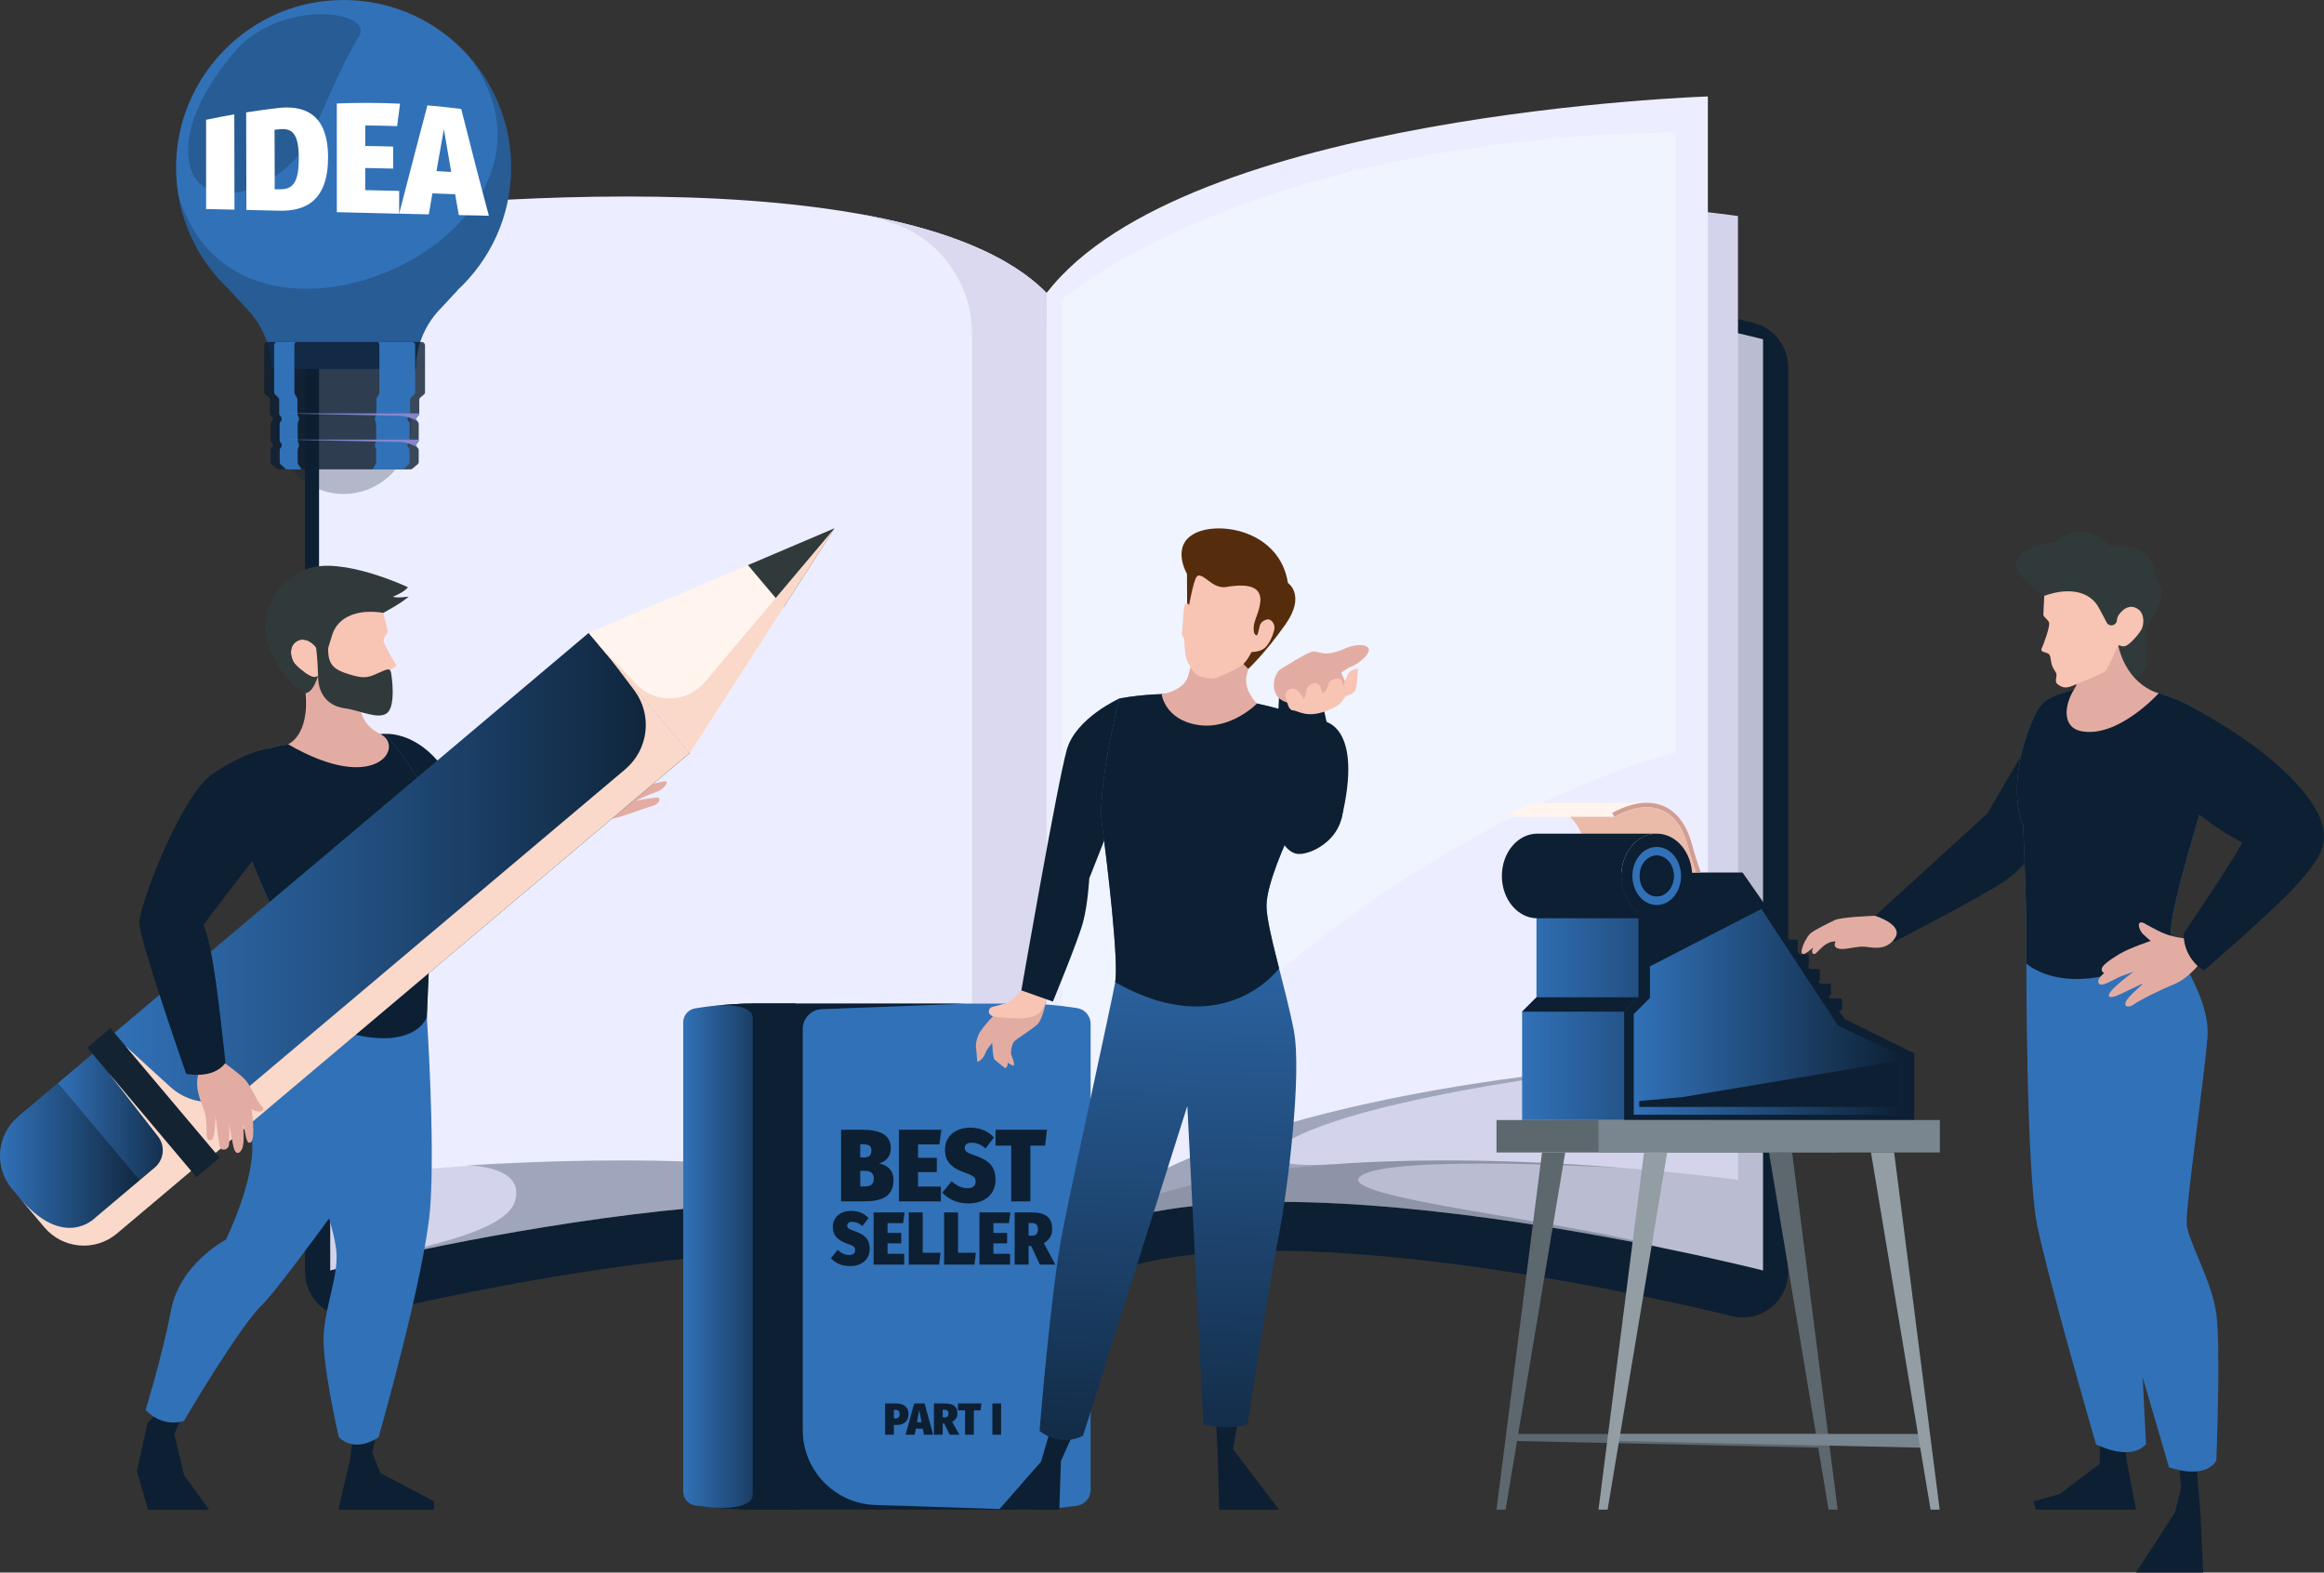 <svg xmlns="http://www.w3.org/2000/svg" xmlns:xlink="http://www.w3.org/1999/xlink" viewBox="0 0 1501.24 1015.74"><rect x="0" y="0" width="1501.24" height="1015.74" fill="#333333" stroke="none"/><defs><style>      .cls-1 {        fill: #f0f4ff;      }      .cls-1, .cls-2, .cls-3, .cls-4, .cls-5, .cls-6, .cls-7, .cls-8, .cls-9, .cls-10, .cls-11, .cls-12, .cls-13, .cls-14, .cls-15, .cls-16, .cls-17, .cls-18, .cls-19, .cls-20, .cls-21, .cls-22, .cls-23, .cls-24, .cls-25, .cls-26, .cls-27, .cls-28, .cls-29 {        stroke-width: 0px;      }      .cls-2 {        fill: #fff5ee;      }      .cls-3 {        fill: #552c0c;      }      .cls-4 {        fill: #dad9f0;      }      .cls-5 {        fill: url(#linear-gradient);      }      .cls-6 {        fill: #d19e90;      }      .cls-7 {        fill: #313a3b;      }      .cls-8 {        fill: url(#linear-gradient-6);      }      .cls-9 {        fill: #d3d4eb;      }      .cls-10, .cls-30 {        opacity: .8;      }      .cls-10, .cls-19, .cls-26 {        fill: #0d1f32;      }      .cls-11 {        fill: #babdd1;      }      .cls-31 {        isolation: isolate;      }      .cls-12 {        fill: #939da4;      }      .cls-13 {        fill: #f8c4b4;      }      .cls-14 {        fill: url(#linear-gradient-5);      }      .cls-15 {        fill: #3171b8;      }      .cls-16 {        fill: #8686cc;      }      .cls-17 {        fill: #e3aca3;      }      .cls-18 {        fill: #fff;      }      .cls-20 {        fill: url(#linear-gradient-2);      }      .cls-21 {        fill: url(#linear-gradient-7);      }      .cls-22 {        fill: url(#linear-gradient-3);      }      .cls-23 {        fill: #ebbbaa;      }      .cls-24 {        fill: #eceeff;      }      .cls-25 {        fill: #79858f;      }      .cls-26 {        opacity: .26;      }      .cls-27 {        fill: #fad9ca;      }      .cls-28 {        fill: url(#linear-gradient-4);      }      .cls-29 {        fill: #5c676e;      }      .cls-32 {        mix-blend-mode: multiply;      }    </style><linearGradient id="linear-gradient" x1="441.33" y1="811.72" x2="513.92" y2="811.72" gradientUnits="userSpaceOnUse"><stop offset="0" stop-color="#3171b8"></stop><stop offset="1" stop-color="#0d1f32"></stop></linearGradient><linearGradient id="linear-gradient-2" x1="73.87" y1="576.75" x2="445.63" y2="576.75" gradientTransform="translate(-348.62 403.54) rotate(-49.86)" xlink:href="#linear-gradient"></linearGradient><linearGradient id="linear-gradient-3" x1="37.3" y1="727.99" x2="123.48" y2="727.99" gradientTransform="translate(-527.98 320.16) rotate(-49.86)" xlink:href="#linear-gradient"></linearGradient><linearGradient id="linear-gradient-4" x1="0" y1="752.11" x2="101.05" y2="752.11" xlink:href="#linear-gradient"></linearGradient><linearGradient id="linear-gradient-5" x1="983.24" y1="643.51" x2="1170.67" y2="643.51" xlink:href="#linear-gradient"></linearGradient><linearGradient id="linear-gradient-6" x1="1055.35" y1="653.57" x2="1231.53" y2="653.57" xlink:href="#linear-gradient"></linearGradient><linearGradient id="linear-gradient-7" x1="762.36" y1="539.95" x2="748.75" y2="1002.57" xlink:href="#linear-gradient"></linearGradient></defs><g class="cls-31"><g id="Layer_1" data-name="Layer 1"><g><g><path class="cls-19" d="M1133,208.66c-7.03-1.8-173.85-43.97-311.65-43.97h0c-64.64,0-112.47,9.21-145.25,28.02-32.78-18.81-80.61-28.02-145.25-28.02-137.8,0-304.62,42.18-311.66,43.97-13.02,3.32-22.13,15.05-22.13,28.49v584.41c0,9.08,4.2,17.65,11.36,23.22,5.21,4.05,11.58,6.19,18.04,6.19,2.43,0,4.86-.3,7.26-.91,1.65-.42,166.81-42.15,297.11-42.15,78.46,0,111.75,14.75,125.86,27.13.02.01.03.02.05.04,1.22,1.07,2.55,2.01,3.95,2.87.44.27.89.48,1.34.73.64.35,1.24.74,1.91,1.04.46.21.93.36,1.39.54.28.11.56.23.85.33,1.44.52,2.91.92,4.39,1.2.26.05.53.08.79.13,1.57.25,3.14.42,4.71.42h0s0,0,0,0c1.57,0,3.15-.17,4.71-.42.26-.04.53-.08.79-.13,1.48-.28,2.94-.68,4.39-1.2.29-.1.57-.22.85-.33.46-.18.93-.33,1.39-.54.67-.3,1.27-.69,1.91-1.04.45-.24.91-.46,1.34-.73,1.4-.86,2.73-1.81,3.95-2.87.02-.01.03-.02.05-.04,14.11-12.38,47.4-27.13,125.83-27.13,130.34,0,295.49,41.73,297.15,42.15,2.4.61,4.84.91,7.26.91,6.47,0,12.83-2.13,18.04-6.19,7.17-5.57,11.36-14.14,11.36-23.22V237.15c0-13.44-9.11-25.17-22.13-28.49Z"></path><path class="cls-9" d="M213.31,219.14v601.49s366.29-93.5,462.78-8.88V210.26c-96.49-84.62-462.78,8.88-462.78,8.88Z"></path><path class="cls-11" d="M1138.87,219.14v601.49s-366.29-93.5-462.78-8.88V210.26c96.49-84.62,462.78,8.88,462.78,8.88Z"></path><path class="cls-24" d="M206.1,139.52v622.62s372-50.16,469.99,49.72V189.24c-97.99-99.88-469.99-49.72-469.99-49.72Z"></path><path class="cls-4" d="M676.09,811.87V189.24c-26.13-26.63-71.75-42.59-124.6-51.69,5.92,1.12,15.53,3.28,26.46,7.08,29.8,10.36,49.91,38.84,49.91,70.94v565.52c19.51,8.18,36.01,18.31,48.24,30.77Z"></path><path class="cls-9" d="M1122.68,139.52v622.62s-353.48-50.16-446.6,49.72V189.24c93.11-99.88,446.6-49.72,446.6-49.72Z"></path><path class="cls-24" d="M1103.23,62.3v622.58s-7.61.26-20.88,1.08c-75.06,4.58-330.57,27.32-406.24,125.9V189.24c89.02-116,427.12-126.94,427.12-126.94Z"></path><path class="cls-1" d="M686.01,193.57s116.73-103.76,396.32-108.09v400.64s-213.29,49-396.32,288.23V193.57Z"></path><path class="cls-26" d="M879.23,759.4c20.68-13.96,169.01-5,171.03-4.88-108.25-8.77-306.69-13.93-373.65,56.83,71.69-61.85,288.93-27.45,398.14-5.11,0,0,0,0-.01,0-60.92-18.02-216.32-32.78-195.51-46.83Z"></path><path class="cls-26" d="M829.77,738.33c51.74-31.8,227.55-50.56,228.51-50.66-94.99,7.53-313.05,34.37-382.08,124.09,35.19-37.63,107.39-53.92,183.66-59.63l.18-.12c-55.3,3.42-30.26-13.69-30.26-13.69Z"></path><path class="cls-26" d="M213.31,820.64s123.18-31.42,245.49-41.34c2.68-9.35,5.69-18.74,8.8-27.89-58.7-3.39-118.77-1.64-167.37,1.36,1.86-.02,39.72-.17,32.33,23.38-7.57,24.14-87.91,33.47-119.26,44.48Z"></path></g><g><g><path class="cls-26" d="M178.31,275.41c0,25.73,22.27,46.26,48.59,43.38,20.49-2.25,36.85-19.12,38.55-39.66,1.18-14.14-4.43-26.97-13.88-35.72h.06l-4.83-5.18c-3.87-4.16-6.02-9.62-6.02-15.3h-37.66c0,5.68-2.15,11.14-6.02,15.3l-4.83,5.18h.06c-8.61,7.97-14.04,19.34-14.04,32Z"></path><path class="cls-15" d="M330.17,108.21c0-63.8-55.21-114.7-120.46-107.54-50.79,5.58-91.35,47.41-95.58,98.33-2.92,35.06,10.99,66.87,34.41,88.55h-.16l11.96,12.85c9.59,10.3,14.93,23.86,14.93,37.93h93.37c0-14.08,5.33-27.63,14.93-37.93l11.96-12.85h-.16c21.35-19.77,34.8-47.95,34.8-79.34Z"></path><path class="cls-26" d="M160.35,200.4c9.59,10.3,14.93,23.86,14.93,37.93h93.37c0-14.08,5.33-27.63,14.93-37.93l11.96-12.85h-.16c21.35-19.77,34.8-47.95,34.8-79.34,0-27.84-10.52-53.23-27.79-72.4h0c87.08,114.47-150.15,222.47-187.32,89.17,3.85,24.59,16.02,46.4,33.49,62.57h-.16l11.96,12.85Z"></path><path class="cls-26" d="M163.9,22.39c-5.55,3.73-10.33,8.49-14.58,13.66-11.05,13.42-32.74,43.88-26.82,70.16,7.86,34.87,63.36,16.7,80.06-21.61,16.7-38.31,20.63-46.17,29.47-61.4,8.1-13.96-35.79-22.55-68.14-.81Z"></path><path class="cls-10" d="M274.55,223v30.29c0,.65-.29,1.24-.77,1.59l-2.18,1.83c-.47.41-.77,1-.77,1.65v8.66c0,.65-.29,1.24-.77,1.65l-.35.29c-.47.41-.77,1-.77,1.65,0,.59.29,1.18.77,1.59.47.41.77,1,.77,1.65v10.43c0,.65-.29,1.24-.77,1.65-1,.88-1,2.42,0,3.24.47.41.77,1,.77,1.65v7.54c0,.65-.29,1.24-.77,1.59l-3.3,2.77c-.35.29-.83.47-1.36.47h-84.93c-.47,0-.94-.18-1.36-.47l-3.24-2.77c-.47-.35-.77-.94-.77-1.59v-7.54c0-.65.29-1.24.77-1.65,1-.83,1-2.36,0-3.24h-.06c-.47-.41-.71-1-.71-1.65v-10.43c0-.65.24-1.24.71-1.65h.06c1-.83,1-2.42,0-3.24l-.35-.29c-.53-.41-.77-1-.77-1.65v-8.66c0-.65-.29-1.24-.77-1.65l-2.18-1.83c-.47-.35-.77-.94-.77-1.59v-30.29c0-1.12.94-2.12,2.12-2.12h99.61c1.12,0,2.12,1,2.12,2.12Z"></path><g><path class="cls-15" d="M192.71,300c-.25-.4-.4-1-.4-1.62v-7.55c0-.63.15-1.22.4-1.62.54-.85.54-2.4,0-3.24v-.02c-.26-.4-.41-1-.41-1.62v-10.46c0-.63.15-1.22.4-1.62v-.02c.55-.84.55-2.4.01-3.24l-.19-.31c-.25-.4-.4-1-.4-1.62v-8.71c0-.63-.15-1.22-.4-1.62l-1.14-1.81c-.25-.4-.4-1-.4-1.62v-30.27c0-1.17.5-2.11,1.12-2.11h-12.34c-1.02,0-1.85.95-1.85,2.11v30.27c0,.63.24,1.22.67,1.62l1.9,1.81c.42.4.67,1,.67,1.62v8.71c0,.63.24,1.22.67,1.62l.32.31c.89.85.89,2.4,0,3.24l-.02.02c-.42.4-.67,1-.67,1.62v10.46c0,.63.24,1.22.67,1.62l.02.02c.89.85.89,2.4,0,3.24-.42.4-.67,1-.67,1.62v7.55c0,.63.24,1.22.67,1.62l2.88,2.74c.33.32.75.49,1.19.49h9.79c-.26,0-.52-.17-.72-.49l-1.74-2.74Z"></path><path class="cls-15" d="M266.28,220.91h-22.31c.62,0,1.12.95,1.12,2.11v30.27c0,.63-.15,1.22-.4,1.62l-1.14,1.81c-.25.4-.4,1-.4,1.62v8.71c0,.63-.15,1.22-.4,1.62l-.19.31c-.54.85-.54,2.4,0,3.24v.02c.26.4.41,1,.41,1.62v10.46c0,.63-.15,1.22-.4,1.62v.02c-.54.85-.54,2.4,0,3.24.25.4.4,1,.4,1.62v7.55c0,.63-.15,1.22-.4,1.62l-1.74,2.74c-.2.32-.45.49-.72.49h19.76c.43,0,.86-.17,1.19-.49l2.88-2.74c.42-.4.67-1,.67-1.62v-7.55c0-.63-.24-1.22-.67-1.62-.89-.85-.89-2.4,0-3.24l.02-.02c.42-.4.67-1,.67-1.62v-10.46c0-.63-.24-1.22-.67-1.62l-.02-.02c-.89-.84-.89-2.4,0-3.24l.32-.31c.42-.4.67-1,.67-1.62v-8.71c0-.63.24-1.22.67-1.62l1.9-1.81c.42-.4.67-1,.67-1.62v-30.27c0-1.17-.83-2.11-1.85-2.11Z"></path></g><path class="cls-16" d="M270.84,267.03c0,.65-.29,1.24-.77,1.65l-.35.29c-.47.41-.77,1-.77,1.65,0,.59.29,1.18.77,1.59-3.6-2.3-7.72-3.59-12.02-3.65l-73.91-1.53h87.06Z"></path><path class="cls-16" d="M270.48,283.95c0,.65-.02,1.32-.49,1.73l-.27.21c-.47.41-.77,1-.77,1.65,0,.59.29,1.18.77,1.59-3.6-2.3-7.72-3.6-12.02-3.65l-73.91-1.53h86.7Z"></path></g><g><path class="cls-18" d="M151.48,135.42c-6.11-.14-12.23-.27-18.34-.41v-57.63c6.06-1.29,12.14-2.46,18.22-3.53.04,20.52.08,41.04.11,61.56Z"></path><path class="cls-18" d="M211.92,101.67c.01,28-14.58,34.93-31.85,34.43-6.97-.17-13.95-.33-20.92-.49-.05-21-.09-42.01-.14-63.01,6.6-1.05,13.22-1.96,19.85-2.75,17.03-2.13,33.05,3.01,33.06,31.83ZM177.37,83.78c.03,12.83.06,25.67.09,38.5,1.22,0,2.43-.01,3.65-.02,8.28-.01,11.93-4.68,11.9-20.15-.03-15.46-4.05-19.34-11.89-18.66-1.25.11-2.5.22-3.74.33Z"></path><path class="cls-18" d="M256.5,81.47c-6.84-.26-13.69-.4-20.53-.43,0,4.42,0,8.84-.01,13.27,6.01.05,12.02.18,18.03.37,0,4.74-.02,9.47-.03,14.21-6-.18-12.01-.31-18.01-.39,0,4.76,0,9.53-.01,14.29,7.31.14,14.61.32,21.92.53,0,4.9-.02,9.81-.03,14.71-13.41-.33-26.83-.66-40.24-.99,0-23.4-.01-46.81-.02-70.21,13.62-.53,27.25-.49,40.85.13-.63,4.84-1.27,9.69-1.9,14.53Z"></path><path class="cls-18" d="M294.02,125.49c-4.89-.21-9.79-.4-14.69-.58-.78,4.51-1.56,9.03-2.34,13.56-6.38-.15-12.76-.31-19.14-.46,6.07-23.55,12.16-46.98,18.24-69.95,7.3.6,14.59,1.38,21.86,2.32,5.93,23.63,11.87,46.74,17.86,68.97-6.47-.14-12.94-.28-19.41-.43-.79-4.46-1.59-8.94-2.38-13.43ZM291.47,111.07c-1.58-9.14-3.16-18.34-4.74-27.59-1.59,8.96-3.18,17.98-4.78,27.05,3.17.17,6.35.34,9.52.54Z"></path></g></g><g><g><path class="cls-15" d="M695.85,651.16c-12.07-1.92-24.14-2.89-36.22-2.89h-173.43v326.91h173.43c12.02,0,24.05-.86,36.07-2.59,5.05-.72,8.81-5.05,8.81-10.15v-301.14c0-5.05-3.68-9.34-8.66-10.13Z"></path><path class="cls-5" d="M441.33,660.35v303.05c0,4.55,3.36,8.39,7.86,9.06,12.34,1.82,24.68,2.73,37.02,2.73h27.7v-326.91h-27.7c-12.38,0-24.77,1.01-37.15,3.04-4.44.73-7.73,4.54-7.73,9.04Z"></path></g><g><g><path class="cls-19" d="M577.17,762.3c0,10.97-8.22,13.7-19.2,13.7h-14.64v-46.28h13.02c11.7,0,19.08,2.93,19.08,11.97,0,5.98-3.84,8.71-7.56,9.77,4.56,1.06,9.3,3.59,9.3,10.84ZM555.69,739.1v8.51h2.1c3.78,0,5.1-1.26,5.1-4.52,0-2.73-1.44-3.99-5.4-3.99h-1.8ZM564.45,761.37c0-3.59-2.04-5.12-5.88-5.12h-2.88v10.11h2.4c3.78,0,6.36-.86,6.36-4.99Z"></path><path class="cls-19" d="M606.83,739.23h-13.8v8.64h12.12v9.24h-12.12v9.31h14.76v9.57h-27.12v-46.28h27.42l-1.26,9.51Z"></path><path class="cls-19" d="M642.06,734.71l-5.46,7.11c-2.76-2.46-5.64-3.72-8.94-3.72-3,0-4.5,1.26-4.5,3.33,0,2.39,1.56,3.12,7.5,5.25,8.58,3.06,12.42,7.18,12.42,15.49,0,8.91-6.6,15.16-17.58,15.16-7.98,0-13.38-3.32-16.8-6.98l6.06-7.38c3,2.86,6.36,4.52,10.26,4.52,3.6,0,5.22-1.8,5.22-4.19,0-2.73-1.32-3.92-6.78-5.78-10.08-3.52-13.02-8.25-13.02-14.96,0-8.78,6.96-14.16,16.2-14.16,6.72,0,11.64,2.26,15.42,6.32Z"></path><path class="cls-19" d="M675.07,739.96h-9.48v36.04h-12.36v-36.04h-10.14v-10.24h33.25l-1.26,10.24Z"></path></g><g><path class="cls-19" d="M561.04,786.76l-3.98,5.18c-2.01-1.79-4.11-2.71-6.51-2.71-2.19,0-3.28.92-3.28,2.42,0,1.74,1.14,2.28,5.46,3.83,6.25,2.23,9.05,5.23,9.05,11.28,0,6.49-4.81,11.04-12.81,11.04-5.81,0-9.75-2.42-12.24-5.08l4.41-5.38c2.19,2.08,4.63,3.29,7.47,3.29,2.62,0,3.8-1.31,3.8-3.05,0-1.99-.96-2.86-4.94-4.21-7.34-2.57-9.48-6.01-9.48-10.9,0-6.39,5.07-10.32,11.8-10.32,4.9,0,8.48,1.65,11.23,4.6Z"></path><path class="cls-19" d="M583.38,790.06h-10.05v6.3h8.83v6.73h-8.83v6.78h10.75v6.97h-19.76v-33.71h19.97l-.92,6.93Z"></path><path class="cls-19" d="M596.06,809.19h11.49l-.92,7.65h-19.58v-33.71h9v26.05Z"></path><path class="cls-19" d="M618.88,809.19h11.49l-.92,7.65h-19.58v-33.71h9v26.05Z"></path><path class="cls-19" d="M651.76,790.06h-10.05v6.3h8.83v6.73h-8.83v6.78h10.75v6.97h-19.76v-33.71h19.97l-.92,6.93Z"></path><path class="cls-19" d="M666.1,804.83h-1.66v12.01h-9v-33.71h11.15c8.7,0,13.07,3.29,13.07,10.7,0,4.26-1.66,6.78-5.38,9.15l7.43,13.85h-9.97l-5.64-12.01ZM664.44,798.14h2.36c2.45,0,3.67-1.36,3.67-4.31,0-2.66-1.44-3.87-4.11-3.87h-1.92v8.18Z"></path></g></g><path class="cls-19" d="M623.74,648.27l-92.85,3.56c-6.89.26-12.34,5.93-12.34,12.82v259.01c0,26.16,20.76,47.6,46.91,48.45l94.18,3.06h-145.72v-326.91h109.82Z"></path><path class="cls-19" d="M462.6,649.55c6.21-.45,23.61-.91,23.61,8.11v306.89s3.15,12.39-30.71,8.72c10.24,1.25,20.47,1.91,30.71,1.91h27.7v-326.91h-27.7c-7.87,0-15.74.46-23.62,1.27Z"></path><path class="cls-19" d="M486.21,648.27c-3.35,0-6.7.09-10.04.23,7.26.3,14.52.91,21.78,1.84,7.25.93,12.64,7.19,12.64,14.5v291.98c0,8.22-6.09,15.18-14.24,16.28-6.87.92-13.73,1.53-20.6,1.84,3.49.14,6.97.23,10.46.23h27.7v-326.91h-27.7Z"></path><g><path class="cls-19" d="M586.89,913.31c0,4.73-3.12,7.11-7.64,7.11h-1.86v6.3h-5.64v-20.2h6.87c5.12,0,8.27,2.26,8.27,6.79ZM581.14,913.31c0-1.65-.74-2.64-2.6-2.64h-1.15v5.54h1.31c1.59,0,2.44-.93,2.44-2.9Z"></path><path class="cls-19" d="M596.09,922.8h-4.52l-.71,3.92h-5.89l5.56-20.2h6.73l5.53,20.2h-5.97l-.74-3.92ZM595.3,918.62l-1.48-7.93-1.45,7.93h2.93Z"></path><path class="cls-19" d="M609.98,919.52h-1.04v7.2h-5.64v-20.2h6.98c5.45,0,8.18,1.97,8.18,6.42,0,2.55-1.04,4.06-3.37,5.49l4.65,8.3h-6.24l-3.53-7.2ZM608.94,915.51h1.48c1.53,0,2.3-.81,2.3-2.58,0-1.6-.9-2.32-2.57-2.32h-1.2v4.91Z"></path><path class="cls-19" d="M633.4,910.99h-4.33v15.73h-5.64v-15.73h-4.63v-4.47h15.16l-.57,4.47Z"></path><path class="cls-19" d="M646.68,926.72h-5.64v-20.2h5.64v20.2Z"></path></g></g><g><g><path class="cls-19" d="M119,910.98l-6.42,15.41,6.42,26.71,16.18,22.08h-39.55l-7.19-24.91,6.93-31.42,11.56-10.95,12.07,3.08Z"></path><polygon class="cls-19" points="243.8 921.44 240.52 938.39 245.72 951.49 280.39 969.78 280.39 975.18 218.57 975.18 226.08 943.01 228.39 924.72 243.8 921.44"></polygon><g><path class="cls-17" d="M373.89,511.34s3.2-7.19,6.94-10.43c3.74-3.24,9.15-10.05,10.55-12.49,1.4-2.45,4.67,1.22,3.23,5.47s-2.29,5.76-2.29,5.76c0,0,14.18-6.53,20.01-8.44,5.83-1.91,8.35-2.51,9.11-.6.76,1.91-3.71,4.86-6.49,6.55-2.78,1.68-9.79,4.64-9.79,4.64,0,0,17.59-5.76,20.52-6.12,2.93-.36,4.3,1.29,1.16,4.1-3.14,2.81-16.9,9.76-16.9,9.76,0,0,17.72-5.04,20.03-4.88,2.3.16-1.24,5.24-5.45,6.7s-13.96,5.78-13.96,5.78c0,0,11.6-1.98,13.97-1.97,2.36.01,2.34,3.89-3.37,5.5-5.71,1.61-20.68,7.58-25.81,8.16-5.13.58-19.51-1.09-19.51-1.09l-1.93-16.4Z"></path><path class="cls-19" d="M248.68,474.06s17.2-1.8,33.64,16.95c16.43,18.75,44.42,23.88,44.42,23.88,0,0,14.91-3.45,47.15-3.54,4.06,4.56,3.4,10.26,1.93,16.4,0,0-27,20.53-52.16,23.1-25.17,2.57-57.01-14.12-57.01-14.12l-17.97-62.66Z"></path><path class="cls-15" d="M275.74,657.05s5.3,79.19,2.21,122.33c-3.08,43.14-33.38,148.94-33.38,148.94,0,0-14.38,10.78-25.68,0,0,0-11.3-48.28-9.76-67.28,1.54-19,9.24-36.98,8.22-51.87-1.03-14.89-12.33-45.19-12.33-45.19l70.71-106.92Z"></path><path class="cls-15" d="M248.68,474.06s-63.94,3.85-81.91,11.56c-17.98,7.7-22.6,24.65-22.6,24.65,0,0,20.8,53.15,32.35,78.06,11.56,24.91,1.41,61.76-4.37,75.62-5.78,13.87-10.79,49.69-9.24,74.34,1.54,24.65-16.95,62.4-16.95,62.4,0,0-29.66,15.41-35.44,45.45-5.78,30.04-16.43,64.45-16.43,64.45,0,0,9.24,11.56,24.65,7.32,0,0,35.31-60.22,50.33-74.85,15.02-14.64,83.58-111.7,83.58-111.7,0,0,22.34-38.9,22.73-62.01.39-23.11,4.62-102.84,4.62-102.84,0,0,19.39-34.67-31.33-92.44Z"></path><path class="cls-19" d="M248.68,474.06s-63.94,3.85-81.91,11.56c-17.98,7.7-22.6,24.65-22.6,24.65,0,0,20.8,53.15,32.35,78.06,8.34,17.98,5.37,42.14.9,59.43,0,0,0,0,.01,0,86.37,45.3,98.3,9.28,98.3,9.28h0c1.11-31.11,4.27-90.54,4.27-90.54,0,0,19.39-34.67-31.33-92.44Z"></path><path class="cls-17" d="M248.68,432.97s-13.51,5.91-15.3,12.07c-1.8,6.16-3.3,21.69,12.42,29.2,15.72,7.52-2.1,39.88-59.7,6.49,0,0,13.82-5.31,11.25-33.04-2.57-27.73.74-36.81.74-36.81l50.59,22.08Z"></path></g></g><path class="cls-13" d="M247.61,395.86s2.44,10.08,2.82,11.65c.38,1.57-2.22,3.38-2.63,5.73-.41,2.35,6.31,13.54,7.75,15.44,1.44,1.9-1.44,2.6-3.24,3.82-1.8,1.22-.92,4.04-1.13,7.22-.21,3.18-1.86,5.25-1.83,7,.03,1.75,2.27,4.54.48,6.44-1.79,1.9-3.77,3.85-8.81,2.82-5.04-1.03-19.21-3.76-22.04-4.94-2.83-1.17-10.99-14.27-12.03-14.9-1.03-.63-1.62,1.37-4.44,1.07-2.81-.3-9.42-5.35-12-8.35-2.58-2.99-4.71-11.38,1.49-14.84,4.39-2.45,8.66.63,10.77,2.63.95.9,1.64,2.05,2,3.31,0,.02.01.04.02.06.43,1.52,1.81,2.57,3.39,2.55h.05c1.58-.02,2.95-1.1,3.32-2.64.37-1.54,2.04-6.61,2.95-9.64,3.66-12.17,16.88-17.06,33.08-14.43Z"></path><path class="cls-7" d="M197.35,447.69c.06.02,2.88.17,5.55-4.91,1.07-2.03,1.84-4.2,2.58-6.27.01.4.03.8.04,1.21.28,11.41,7.02,18.37,17.15,19.78,10.13,1.4,21.65,7.53,27.36,3.07,5.7-4.46,3.18-23.34,2.54-26.18-.64-2.84-1.83-2.64-8.43.44-6.6,3.07-9.38,3.54-18.35.8-8.97-2.74-14.31-5.52-13.76-17.23h0c.66-2.21,1.82-5.76,2.52-8.1,3.66-12.17,16.88-17.06,33.08-14.43,0,0,11.49-6.13,16.41-10.5,0,0-7.84,1.08-10.22.07,0,0,7.52-2.94,9.67-6.16,0,0-42.47-20.07-64.93-11.87-22.46,8.2-29.76,30.76-26.46,44.99,3.3,14.23,16.37,32.06,25.27,35.3ZM192.02,414.03c4.39-2.45,8.66.63,10.77,2.63.6.57,1.08,1.24,1.45,1.96,0,0,.92,7.17,1.24,17.9-.63.39-1.49.86-2.95.7-2.81-.3-9.42-5.35-12-8.35-2.58-2.99-4.71-11.38,1.49-14.84Z"></path><g><rect class="cls-20" x="209.04" y="376.37" width="101.42" height="400.76" transform="translate(533.23 6.38) rotate(49.86)"></rect><polygon class="cls-2" points="445.63 486.34 380.26 408.82 483.15 365.01 539.1 341.2 506.19 392.32 445.63 486.34"></polygon><polygon class="cls-7" points="506.19 392.32 483.15 365.01 539.1 341.2 506.19 392.32"></polygon><g class="cls-30"><rect class="cls-19" x="44.32" y="702.45" width="109.54" height="19.56" transform="translate(579.71 177.35) rotate(49.86)"></rect></g><rect class="cls-22" x="30.95" y="713.32" width="98.89" height="29.34" transform="translate(585.11 197.25) rotate(49.86)"></rect><path class="cls-28" d="M37.3,699.65l-25.48,21.48c-14.05,11.85-15.84,32.84-3.99,46.89l20.84,24.71c11.85,14.05,32.84,15.84,46.89,3.99l25.48-21.48-63.75-75.6Z"></path><g class="cls-32"><path class="cls-27" d="M110.02,702.06l-29.15-26.6,58.38,69.23,306.38-258.35-51.31-60.85,15.61,20.65c11.64,15.9,8.99,38.09-6.08,50.8l-244.41,206.09c-14.38,12.13-35.53,11.71-49.42-.97Z"></path></g><g class="cls-32"><path class="cls-27" d="M70.36,693.34l31.72,40.71c4.81,6.17,3.88,15.04-2.1,20.08l-38.58,32.53s-20.02,21.14-48.97-13.19l16.26,19.28c11.85,14.05,32.84,15.84,46.89,3.99l25.48-21.48,22.43-18.91-53.12-63Z"></path></g><g class="cls-32"><path class="cls-27" d="M539.1,341.2l-83.78,99.32c-11.43,13.55-32.11,14.17-44.33,1.33l-25.37-26.66,60.01,71.16,93.47-145.14Z"></path></g></g><path class="cls-17" d="M143.91,685.85s9.56,6.63,13.87,10.95c4.32,4.32,8.48,15.11,11.41,18.04,2.93,2.93-2.37,4.47-6.63,1.54,0,0,1.08,8.63,1.08,13.26s-.39,8.48-2.62,8.48-2.62-8.17-4.05-11.87c0,0,1.27,11.95-.58,15.8-1.85,3.85-4.39,3.55-5.47-.85-1.08-4.39-2.93-15.65-2.93-15.65,0,0,.62,12.1-.23,14.72-.85,2.62-5.24,3.55-5.94-.08-.69-3.62-2.62-19.42-2.62-19.42,0,0-.39,12.1-1.54,14.34-1.16,2.24-3.39,1.85-4.01-.31-.62-2.16.28-10.25-1.36-16.11-1.64-5.86-7.71-16.24-3.49-26.82,4.21-10.59,15.11-6.01,15.11-6.01Z"></path><path class="cls-19" d="M172.51,483.67s-14.74,2.2-35.28,16.33c-20.54,14.12-47.25,85-47.25,96.04s30.3,97.58,30.3,97.58c0,0,17.46,3.85,25.42-7.19-4.1-36.04-7.96-74.53-14.25-89.11,0,0,31.97-42.37,42.5-55.21,10.53-12.84,21.67-41.49-1.44-58.44Z"></path></g><g><g><g><polygon class="cls-29" points="976.79 926.21 1177.24 926.21 1179.03 935.18 976.79 930.7 976.79 926.21"></polygon><polygon class="cls-14" points="1008.11 563.57 1059.74 563.57 1125.72 658.23 1170.67 680.43 1170.67 723.46 983.24 723.46 983.24 653.46 992.52 644.18 992.52 563.57 1008.11 563.57"></polygon><rect class="cls-29" x="966.69" y="723.46" width="220.53" height="20.95"></rect><polygon class="cls-29" points="1157.68 744.41 1187.09 975.12 1181.21 975.12 1142.71 744.41 1157.68 744.41"></polygon><polygon class="cls-29" points="996.1 744.41 966.69 975.12 972.57 975.12 1011.07 744.41 996.1 744.41"></polygon></g><g><rect class="cls-19" x="1146.31" y="597.39" width="7.8" height="7.8" rx="1.06" ry="1.06"></rect><rect class="cls-19" x="1153.48" y="606.89" width="7.8" height="7.8" rx="1.06" ry="1.06"></rect><rect class="cls-19" x="1160.65" y="616.4" width="7.8" height="7.8" rx="1.06" ry="1.06"></rect><rect class="cls-19" x="1167.82" y="625.9" width="7.8" height="7.8" rx="1.06" ry="1.06"></rect><rect class="cls-19" x="1175" y="635.4" width="7.8" height="7.8" rx="1.06" ry="1.06"></rect><rect class="cls-19" x="1182.17" y="644.9" width="7.8" height="7.8" rx="1.06" ry="1.06"></rect></g><g><path class="cls-7" d="M1395.08,377.82c-1.08-1.5-1.8-3.23-2.14-5.05-3.63-19.01-16.02-20.46-23.37-19.53-3.6.45-7.13-.71-9.84-3.15-12.53-11.29-24.13-5.75-30.21-1.11-2.68,2.05-6.06,1.9-9.35,2.63-40.06,8.89.72,33.3.72,33.3l50.8,52.77c20.64,3.55,14.67-19.62,14.5-28.27-.05-2.38.65-4.75,1.91-6.76,7.97-12.71,10.07-20.53,6.98-24.83Z"></path><g><path class="cls-19" d="M1305.46,488.44l-21.74,37.12-72.43,65.98s5.74,15.06,12.91,16.49c0,0,56.09-29.03,69.92-38.37,13.83-9.34,20.8-21.43,20.8-21.43l-9.46-59.8Z"></path><polygon class="cls-19" points="1407.55 942.95 1408.91 961.23 1404.93 977.01 1379.8 1015.74 1423.21 1015.74 1421.42 977.37 1418.55 942.95 1407.55 942.95"></polygon><polygon class="cls-19" points="1356.52 929.95 1356.31 945.56 1330.26 965.18 1313.6 969.77 1315.1 975.12 1379.8 975.12 1373.73 943.22 1372.29 924.21 1356.52 929.95"></polygon><path class="cls-15" d="M1308.98,622.36s-.15,134.13,7.02,169.27c7.17,35.14,37.97,141.28,37.97,141.28,0,0,21.55,11.47,32.31,0l-6.45-126.94-70.85-183.61Z"></path><path class="cls-15" d="M1431.7,848.76c-2.87-21.52-18.17-46.86-19.12-57.85-.96-11,11.47-95.14,13.39-120.96,1.91-25.82-20.56-53.07-23.43-65.98-2.87-12.91,23.91-93.71,27.73-112.36,3.32-16.18,2.32-35.25-45.21-46.26-17.74-4.11-36.38-3.56-53.56,2.49-5.28,1.86-9.86,4.04-12.15,6.48-7.65,8.13-23.91,50.68-12.43,78.89,0,0,2.87,65.5,1.91,86.06s56.9,207.5,56.9,207.5l35.38,120.96s22.47,8.61,30.6-4.3c0,0,2.87-73.15,0-94.67Z"></path><path class="cls-19" d="M1405.28,611.24c-1.28-2.74-2.28-5.21-2.74-7.28-2.87-12.91,23.91-93.71,27.73-112.36,3.32-16.18,2.32-35.25-45.21-46.26-17.74-4.11-36.38-3.56-53.56,2.49-5.28,1.86-9.86,4.04-12.15,6.48-7.65,8.13-23.91,50.68-12.43,78.89,0,0,2.87,65.5,1.91,86.06-.04.79.02,1.84.15,3.09,0,0,29.57,28.69,96.29-11.11,0,0,0,0,.01,0Z"></path><path class="cls-17" d="M1414.07,606.28s-3.98.11-10.88-1.62c-6.89-1.72-12.49-5.28-17.87-8.18-5.38-2.91-4.2,3.98-.65,7.21,3.55,3.23,4.63,4.09,4.63,4.09,0,0-13.78,4.52-20.35,8.51-6.57,3.98-11.41,7.54-11.31,9.8s1.72,2.37,1.72,2.37c0,0-5.38,3.98-3.55,6.78,1.83,2.8,10.12-3.12,14.86-4.85,4.74-1.72,7.54-2.69,7.54-2.69,0,0-12.17,8.83-15.07,13.24-2.65,4.03.97,3.12,2.91,2.69s16.37-7.75,17.87-8.18c1.51-.43-8.35,7.11-10.48,11.2-2.12,4.09,2.29,4.31,5.09,2.05,2.8-2.26,15.83-8.83,26.06-13.03,10.23-4.2,18.74-16.26,18.74-16.26l-9.26-13.14Z"></path><path class="cls-17" d="M1211.29,591.53s-21.52.72-25.82,2.69c-4.3,1.97-12.19,5.92-15.42,8.25-3.23,2.33-7.17,11.12-6.1,13.27,1.08,2.15,7.35-3.76,7.35-3.76,0,0-1.79,3.63.36,4.24,2.15.6,5.92-8.18,14.16-8.18,0,0-2.33,3.59,1.7,4.66s11.03-1.43,16.23-1.25c5.2.18,14.16,3.41,20.26-5.38,6.1-8.79-12.73-14.52-12.73-14.52Z"></path><path class="cls-17" d="M1336.32,436.86s10.08-2.24,3.43,8.52c-6.65,10.76-7.37,24.42,4.46,26.86,23.75,4.9,50.25-24.44,50.25-24.44,0,0-19.97-4.49-26.1-30.75-2.61-11.19-32.03,19.81-32.03,19.81Z"></path><path class="cls-19" d="M1406.1,451.88s52.85,24.91,80.58,57.9c25.34,30.14,12.43,43.03,0,58.33-12.43,15.3-63.11,58.81-63.11,58.81,0,0-13.03-7.17-13.03-23.91,0,0,33.11-48.77,37.89-58.81,0,0-45.42-22.95-48.29-46.86-2.87-23.91,5.96-45.47,5.96-45.47Z"></path></g><path class="cls-13" d="M1320.54,384.9s-.51,10.43-.59,12.05c-.08,1.63,2.83,2.92,3.68,5.17.85,2.25-3.69,14.59-4.75,16.74-1.06,2.15,1.91,2.3,3.93,3.16,2.01.87,1.68,3.82,2.48,6.93.81,3.11,2.83,4.84,3.13,6.58.3,1.74-1.39,4.92.74,6.46,2.13,1.54,4.45,3.09,9.25,1.12,4.79-1.97,18.29-7.35,20.87-9.05s8.17-16.19,9.08-17.01,1.87,1.05,4.59.22c2.73-.83,8.3-7.07,10.29-10.52,1.99-3.45,2.51-12.15-4.28-14.4-4.81-1.59-8.44,2.26-10.16,4.64-.77,1.08-1.23,2.34-1.35,3.66,0,.02,0,.04,0,.06-.14,1.58-1.31,2.88-2.87,3.16h-.05c-1.57.29-3.13-.53-3.79-1.98-.66-1.45-3.27-6.15-4.75-8.98-5.92-11.35-19.92-13.69-35.44-8.02Z"></path></g><g><polygon class="cls-25" points="1042.68 926.21 1243.13 926.21 1244.92 935.18 1042.68 930.7 1042.68 926.21"></polygon><polygon class="cls-19" points="1073.99 563.57 1125.63 563.57 1191.61 658.23 1236.55 680.43 1236.55 723.46 1049.13 723.46 1049.13 653.46 1058.41 644.18 1058.41 563.57 1073.99 563.57"></polygon><polygon class="cls-8" points="1137.82 587.11 1187.32 662.41 1231.53 683.21 1231.53 720.03 1055.35 720.03 1055.35 655 1065.83 644.52 1065.83 624.19 1137.82 587.11"></polygon><rect class="cls-25" x="1032.58" y="723.46" width="220.53" height="20.95"></rect><polygon class="cls-12" points="1223.57 744.41 1252.98 975.12 1247.1 975.12 1208.6 744.41 1223.57 744.41"></polygon><polygon class="cls-12" points="1061.99 744.41 1032.58 975.12 1038.46 975.12 1076.96 744.41 1061.99 744.41"></polygon><polygon class="cls-19" points="1226.75 685.24 1087.38 708.55 1058.93 711.18 1058.93 715.01 1226.75 715.01 1226.75 685.24"></polygon></g><path class="cls-2" d="M1041.44,525.07l1.35,2.52h-65.89l-1.35-2.52c8.89-4.73,17.01-6.91,24.18-6.48h62.85c-6.4.23-13.48,2.38-21.14,6.48Z"></path><path class="cls-6" d="M1073.49,523.32c7.77,3.36,13.51,11.1,16.58,22.4,1.95,7.23,3.9,13.14,5.59,17.84h3.06c-1.78-4.81-3.82-10.97-5.9-18.59-3.3-12.19-9.61-20.57-18.19-24.3-2.84-1.23-5.91-1.92-9.15-2.09h-2.9c-6.4.23-13.48,2.38-21.14,6.48l1.35,2.52c12.05-6.43,22.38-7.86,30.69-4.27Z"></path><path class="cls-23" d="M1070.39,543.37l.13.12c11.13.94,20.15,9.26,22.14,20.06h.01s2.98.01,2.98.01c-1.69-4.7-3.64-10.61-5.59-17.84-3.07-11.3-8.81-19.05-16.58-22.4-8.32-3.59-18.65-2.15-30.69,4.27h-28.66l.14.11c3.96,3.73,7.06,9.02,9.19,15.68h3s0-.01,0-.01h43.92Z"></path><polygon class="cls-19" points="1058.41 644.18 992.52 644.18 983.24 653.46 1049.13 653.46 1058.41 644.18"></polygon></g><g><path class="cls-19" d="M1093.09,565.81c0,15.1-10.25,27.34-22.9,27.34s-22.9-12.24-22.9-27.34,10.25-27.34,22.9-27.34,22.9,12.24,22.9,27.34Z"></path><path class="cls-19" d="M1047.3,565.81c0-15.1,10.25-27.34,22.9-27.34h-77.13c-12.65,0-22.9,12.24-22.9,27.34s10.25,27.34,22.9,27.34h77.13c-12.65,0-22.9-12.24-22.9-27.34Z"></path><path class="cls-15" d="M1085.91,565.81c0,10.36-7.03,18.76-15.71,18.76s-15.71-8.4-15.71-18.76,7.03-18.76,15.71-18.76,15.71,8.4,15.71,18.76Z"></path><path class="cls-19" d="M1081.22,565.81c0,7.27-4.94,13.17-11.03,13.17s-11.03-5.89-11.03-13.17,4.94-13.17,11.03-13.17,11.03,5.89,11.03,13.17Z"></path><path class="cls-19" d="M1067.74,576.04c4.73,0,8.57-4.58,8.57-10.24s-3.84-10.24-8.57-10.24-8.57,4.58-8.57,10.24c0-7.27,4.94-13.17,11.03-13.17s11.03,5.89,11.03,13.17-4.94,13.17-11.03,13.17-11.03-5.89-11.03-13.17c0,5.65,3.84,10.24,8.57,10.24Z"></path></g></g><g><g><polygon class="cls-19" points="800.47 912.97 796.48 936.04 826.26 975.18 787.58 975.18 786.45 935.82 785.32 912.97 800.47 912.97"></polygon><polygon class="cls-19" points="695.51 920.89 685.33 943.73 684.28 975.18 645.29 975.18 672.51 944.07 680.13 917.95 695.51 920.89"></polygon><g><path class="cls-17" d="M676.1,645.01s-2.42,13.4-5.96,16.66c-3.54,3.26-13.32,9.21-15.02,11.05-1.7,1.84-2.27,7.09-1.98,8.22.28,1.13,2.98,6.8,1.42,7.51l-3.69-1.98s.43,2.98-1.7,3.4c0,0-5.39-4.25-6.66-5.39s-1.56-10.91-1.56-10.91c0,0-3.83,4.54-4.54,6.94-.71,2.41-3.12,4.82-5.1,5.39l-.71-8.34s-.99-2.85,1.28-8.66c2.27-5.81,13.89-16.87,13.89-16.87l30.34-7.02Z"></path><path class="cls-13" d="M641.09,650.35c3.08-.77,7.41-1.88,9.85-2.7,4.08-1.36,13.42-13.76,13.42-13.76l13.08,2.21s-.34,12.4-5.95,18.01c-5.61,5.61-21.07,3.28-27.53,2.83-1.72-.12-2.98-.58-3.9-1.19-2.16-1.42-1.49-4.77,1.02-5.4Z"></path><path class="cls-19" d="M853.82,465.53s28.01,1.25,12.44,64.42l-12.44-64.42Z"></path><path class="cls-19" d="M723.11,451.16s-28.05,12.55-33.93,32.91c-5.88,20.36-29.41,155.63-29.41,155.63l20.36,7.24s16.29-39.36,19.45-51.12c3.17-11.76,4.07-28.5,4.07-28.5l16.29-41.17,3.17-74.99Z"></path><path class="cls-21" d="M842.55,463.04s-59.72-22.73-119.44-11.88c0,0-14.59,56.67-11.2,81.77,3.39,25.11,10.86,87.88,8.48,101.45-2.38,13.57-26.24,121.59-33.93,160.5-7.69,38.91-14.93,129.39-14.93,129.39,0,0,12.22,10.86,28.05,3.17l67.41-213.09,10.41,205.85s19,4.07,28.5-.45c0,0,14.02-90.94,19.91-120.34,5.88-29.41,15.38-105.87,9.95-133.92-5.43-28.05-17.64-66.05-17.64-80.53s14.03-44.34,14.03-44.34l10.41-77.59Z"></path><path class="cls-19" d="M711.91,532.94c-3.39-25.11,11.2-81.77,11.2-81.77,59.72-10.86,119.44,11.88,119.44,11.88l-10.41,77.59s-14.03,29.86-14.03,44.34c0,8.09,3.82,23.55,8.14,40.5h0s-35.73,48.86-105.86,8.93c2.38-13.57-5.09-76.35-8.48-101.45Z"></path><path class="cls-19" d="M853.82,452.52s8.75,37.32,13.16,62.77c4.41,25.45-19.68,36.99-28.5,36.31-8.82-.68-17.34-15.27-15.62-39.36,1.71-24.09,3.41-63.45,3.41-63.45l27.56,3.73Z"></path><path class="cls-17" d="M815.63,403.55s-7.47,21.66-10.18,31.98c-2.71,10.32,6.54,18.9,6.54,18.9,0,0-16.72,17.21-38.21,13.82-21.49-3.39-23.41-19.94-23.41-19.94,0,0,14.59-1.68,17.3-12.19,3.7-14.34,10.63-35.96,10.63-35.96l37.32,3.39Z"></path><path class="cls-17" d="M869.95,418.42s9.42-3.73,13.4-.42c3.99,3.31-6.36,10.94-9.33,12.05-2.97,1.1-7.63,4.41-7.63,4.41l3.99,9.16s-21.12,12.55-36.48,10.6c-15.35-1.95-11.88-19.09-6.36-22.22,5.51-3.14,13.83-8.74,19.17-10.77,5.34-2.04,6.79,4.75,23.24-2.8Z"></path><path class="cls-13" d="M877.16,431.94s-5.2.51-6.45,3.59c-1.24,3.08-3.24,7.83-3.24,7.83l-.14-2.12c-.14-2.04-2.07-3.46-4.06-3-2.36.54-4.98,1.63-5.23,3.76-.45,3.96-3.73,5.99-3.73,5.99l-1.29-4.14c-.6-1.93-2.66-3.09-4.59-2.48-1.87.59-3.85,1.75-4.3,4.02-.9,4.52-1.81,6.33-1.81,6.33,0,0-3.85-7.13-7.13-7.01-3.28.11-5.38,2.5-4.52,5.77.85,3.27,1.58,8.26,4.64,8.37,3.05.11,8.48,5.09,20.92.57,12.44-4.52,11.54-8.94,12.89-9.61,1.36-.68,5.54-1.36,6.56-4.3,1.02-2.94,1.47-13.57,1.47-13.57Z"></path></g></g><g><path class="cls-3" d="M766.86,392.39l-.1-21.69s-10.82-18.4,5.42-26.36c16.24-7.97,54.57-1.19,59.79,32.23,0,0,11.75,7.75-1.56,26.68-13.31,18.93-24.07,28.81-24.07,28.81l-39.48-39.67Z"></path><path class="cls-13" d="M819.32,400.08c-2.02-.09-4.89,1.64-5.51,3.96-.62,2.33-1.35,6.41-1.96,6.34-.6-.07-2.71-.54-1.79-6.98.92-6.44,16.05-30.11-18.04-24.23,0,0-4.23.83-8.84-2.27-4.61-3.1-8.08-6.79-10.14-4.4-2.06,2.39-4.95,18.55-4.95,18.55,0,0,.02-1.42-1.96-1.33-1.98.09-2,15.5-2.58,18.38-.59,2.87,1.37,4.2,1.37,4.2,0,0,.45,10.01,1.4,13.11.6,1.94,2.53,5.29,4.07,7.68,1.14,1.78,2.85,3.09,4.85,3.75,1.31.43,3.34.9,4.98,1.26,2.02.44,4.11.3,6.04-.42,5.25-1.96,14.2-6.41,16.54-8.42,3.03-2.6,5.64-8.12,5.64-8.12,0,0,5.66.17,8.77-2.83,3.12-3,5.05-7.92,5.92-11.52.87-3.6-1.8-6.63-3.82-6.72Z"></path></g></g></g></g></g></svg>